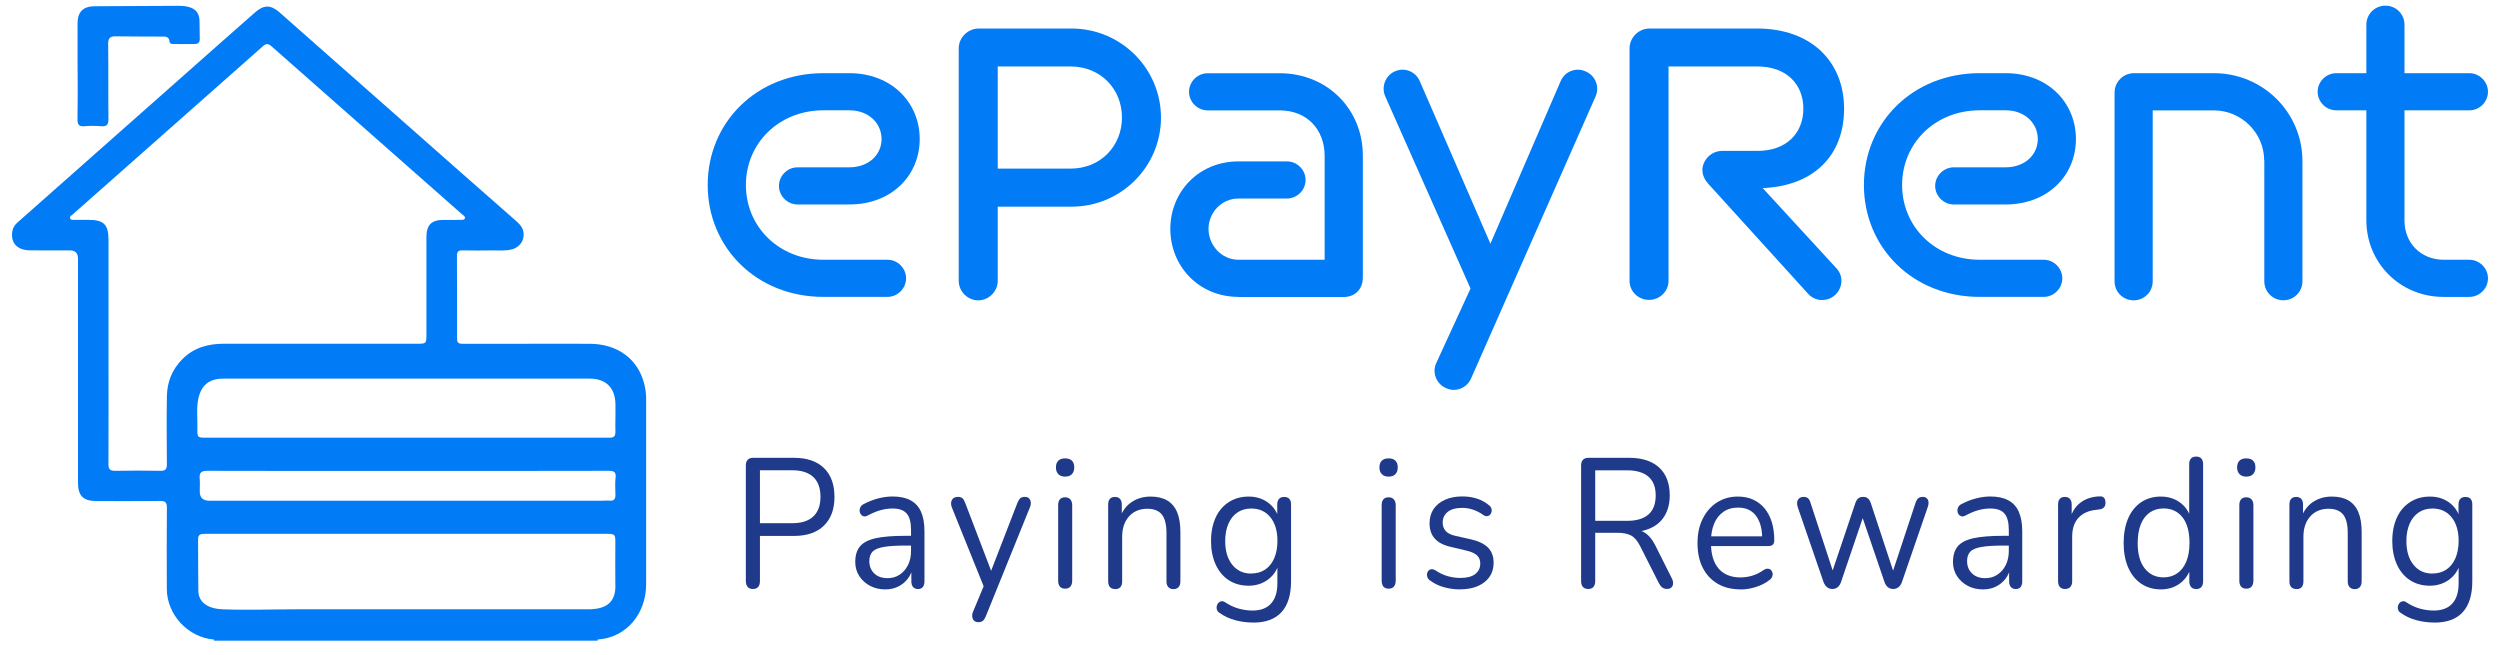 <svg width="126" height="33" viewBox="0 0 126 33" fill="none" xmlns="http://www.w3.org/2000/svg">
<g clip-path="url(#clip0_12297_120948)">
<path d="M41.502 14.963C38.126 14.963 35.668 12.473 35.668 9.325C35.668 6.177 38.126 3.688 41.502 3.688H42.806C44.943 3.688 46.353 5.176 46.353 7.007C46.353 8.838 44.943 10.305 42.806 10.305H40.198C39.686 10.305 39.259 9.88 39.259 9.369C39.259 8.857 39.686 8.433 40.198 8.433H42.806C43.789 8.433 44.431 7.793 44.431 7.007C44.431 6.221 43.792 5.559 42.806 5.559H41.502C39.259 5.559 37.593 7.219 37.593 9.325C37.593 11.431 39.259 13.091 41.502 13.091H44.728C45.24 13.091 45.667 13.515 45.667 14.027C45.667 14.538 45.24 14.963 44.728 14.963H41.502Z" fill="#027BF6"/>
<path d="M50.286 10.413V14.157C50.286 14.687 49.837 15.137 49.303 15.137C48.77 15.137 48.32 14.691 48.32 14.157V2.436C48.32 1.884 48.791 1.438 49.325 1.438H54.005C56.504 1.438 58.513 3.459 58.513 5.927C58.513 8.395 56.504 10.416 54.005 10.416H50.286V10.413ZM53.961 8.498C55.455 8.498 56.547 7.371 56.547 5.924C56.547 4.476 55.459 3.35 53.961 3.35H50.286V8.498H53.961Z" fill="#027BF6"/>
<path d="M62.425 14.963C60.395 14.963 58.984 13.388 58.984 11.538C58.984 9.688 60.395 8.134 62.425 8.134H64.862C65.374 8.134 65.801 8.558 65.801 9.07C65.801 9.582 65.374 10.006 64.862 10.006H62.425C61.527 10.006 60.909 10.752 60.909 11.538C60.909 12.324 61.53 13.091 62.425 13.091H66.762V7.859C66.762 6.518 65.864 5.563 64.497 5.563H60.866C60.354 5.563 59.927 5.139 59.927 4.627C59.927 4.116 60.354 3.691 60.866 3.691H64.497C66.89 3.691 68.687 5.501 68.687 7.841V13.99C68.687 14.542 68.325 14.97 67.704 14.97H62.425V14.963Z" fill="#027BF6"/>
<path d="M74.113 14.539L69.817 4.858C69.605 4.39 69.817 3.816 70.288 3.604C70.781 3.37 71.336 3.604 71.548 4.071L75.117 12.283L78.665 4.071C78.877 3.604 79.435 3.37 79.925 3.604C80.418 3.816 80.63 4.39 80.418 4.858L74.135 19.09C73.922 19.558 73.364 19.792 72.874 19.558C72.384 19.346 72.169 18.772 72.384 18.304L74.116 14.539H74.113Z" fill="#027BF6"/>
<path d="M86.082 9.243C85.42 8.519 86.038 7.605 86.787 7.605H88.581C90.013 7.605 90.889 6.732 90.889 5.478C90.889 4.223 90.013 3.35 88.581 3.35H84.094V14.157C84.094 14.687 83.645 15.115 83.112 15.115C82.578 15.115 82.129 14.691 82.129 14.157V2.436C82.129 1.905 82.578 1.438 83.133 1.438H88.562C91.276 1.438 92.942 3.097 92.942 5.481C92.942 7.864 91.382 9.374 88.84 9.48L92.558 13.524C92.92 13.907 92.88 14.503 92.493 14.865C92.087 15.227 91.488 15.205 91.126 14.803L86.085 9.25L86.082 9.243Z" fill="#027BF6"/>
<path d="M99.775 14.963C96.4 14.963 93.941 12.473 93.941 9.325C93.941 6.177 96.4 3.688 99.775 3.688H101.08C103.217 3.688 104.627 5.176 104.627 7.007C104.627 8.838 103.217 10.305 101.08 10.305H98.471C97.96 10.305 97.532 9.88 97.532 9.369C97.532 8.857 97.96 8.433 98.471 8.433H101.08C102.062 8.433 102.705 7.793 102.705 7.007C102.705 6.221 102.065 5.559 101.08 5.559H99.775C97.532 5.559 95.866 7.219 95.866 9.325C95.866 11.431 97.532 13.091 99.775 13.091H103.001C103.513 13.091 103.94 13.515 103.94 14.027C103.94 14.538 103.513 14.963 103.001 14.963H99.775Z" fill="#027BF6"/>
<path d="M114.115 8.093C114.115 6.711 112.982 5.563 111.572 5.563H108.496V14.18C108.496 14.71 108.069 15.137 107.535 15.137C107.002 15.137 106.574 14.713 106.574 14.18V4.667C106.574 4.137 107.002 3.688 107.557 3.688H111.575C114.056 3.688 116.043 5.665 116.043 8.133V14.176C116.043 14.707 115.615 15.134 115.082 15.134C114.548 15.134 114.121 14.71 114.121 14.176V8.093H114.115Z" fill="#027BF6"/>
<path d="M123.154 14.964C120.974 14.964 119.264 13.261 119.264 11.092V5.561H117.748C117.236 5.561 116.809 5.136 116.809 4.625C116.809 4.113 117.236 3.689 117.748 3.689H119.264V1.243C119.264 0.713 119.691 0.285 120.225 0.285C120.758 0.285 121.186 0.709 121.186 1.243V3.689H124.455C124.967 3.689 125.394 4.113 125.394 4.625C125.394 5.136 124.967 5.561 124.455 5.561H121.186V11.114C121.186 12.262 122.019 13.092 123.173 13.092H124.455C124.967 13.092 125.394 13.516 125.394 14.028C125.394 14.54 124.967 14.964 124.455 14.964H123.151H123.154Z" fill="#027BF6"/>
<path d="M37.946 29.685C37.83 29.685 37.743 29.651 37.68 29.579C37.621 29.507 37.59 29.411 37.59 29.286V23.464C37.59 23.333 37.621 23.236 37.687 23.171C37.749 23.105 37.839 23.074 37.955 23.074H40.014C40.669 23.074 41.171 23.246 41.527 23.589C41.88 23.932 42.057 24.416 42.057 25.043C42.057 25.67 41.88 26.144 41.527 26.49C41.175 26.837 40.669 27.011 40.014 27.011H38.301V29.286C38.301 29.411 38.273 29.507 38.214 29.579C38.154 29.651 38.067 29.685 37.946 29.685ZM38.301 26.369H39.927C40.395 26.369 40.75 26.256 40.99 26.029C41.231 25.804 41.352 25.473 41.352 25.04C41.352 24.606 41.231 24.266 40.99 24.041C40.75 23.817 40.395 23.701 39.927 23.701H38.301V26.366V26.369Z" fill="#1F3A8A"/>
<path d="M44.625 29.706C44.335 29.706 44.076 29.647 43.848 29.525C43.62 29.404 43.439 29.238 43.305 29.029C43.171 28.82 43.105 28.583 43.105 28.324C43.105 27.99 43.184 27.728 43.346 27.535C43.505 27.345 43.77 27.207 44.135 27.126C44.503 27.045 45.005 27.005 45.642 27.005H46.032V27.497H45.648C45.18 27.497 44.809 27.519 44.541 27.566C44.272 27.613 44.082 27.691 43.976 27.803C43.87 27.916 43.814 28.072 43.814 28.277C43.814 28.53 43.895 28.739 44.06 28.898C44.225 29.061 44.45 29.139 44.734 29.139C44.965 29.139 45.171 29.079 45.346 28.961C45.523 28.842 45.661 28.683 45.764 28.477C45.867 28.271 45.916 28.037 45.916 27.772V26.714C45.916 26.331 45.845 26.053 45.698 25.884C45.554 25.713 45.314 25.629 44.987 25.629C44.784 25.629 44.581 25.657 44.378 25.713C44.176 25.769 43.96 25.86 43.736 25.981C43.655 26.025 43.586 26.037 43.527 26.022C43.467 26.006 43.424 25.975 43.386 25.925C43.352 25.875 43.33 25.819 43.324 25.753C43.318 25.688 43.33 25.626 43.364 25.563C43.399 25.501 43.446 25.451 43.517 25.413C43.773 25.276 44.026 25.179 44.272 25.117C44.519 25.055 44.759 25.023 44.984 25.023C45.349 25.023 45.651 25.086 45.888 25.214C46.126 25.342 46.303 25.532 46.419 25.791C46.534 26.047 46.593 26.377 46.593 26.78V29.298C46.593 29.422 46.565 29.516 46.512 29.585C46.456 29.653 46.378 29.688 46.272 29.688C46.163 29.688 46.079 29.653 46.019 29.585C45.96 29.516 45.932 29.419 45.932 29.298V28.574H46.01C45.963 28.808 45.876 29.011 45.745 29.176C45.614 29.344 45.455 29.472 45.261 29.566C45.071 29.66 44.856 29.706 44.619 29.706H44.625Z" fill="#1F3A8A"/>
<path d="M49.302 31.358C49.214 31.358 49.146 31.332 49.093 31.283C49.04 31.233 49.011 31.167 49.002 31.083C48.993 30.999 49.005 30.915 49.043 30.827L49.642 29.389V29.713L47.973 25.573C47.938 25.48 47.926 25.392 47.938 25.314C47.951 25.233 47.985 25.168 48.041 25.118C48.101 25.068 48.182 25.043 48.285 25.043C48.378 25.043 48.45 25.065 48.503 25.108C48.556 25.152 48.603 25.23 48.643 25.339L50.069 29.071H49.835L51.28 25.339C51.326 25.227 51.376 25.149 51.426 25.108C51.479 25.065 51.554 25.043 51.651 25.043C51.745 25.043 51.813 25.068 51.863 25.118C51.913 25.168 51.941 25.23 51.95 25.308C51.96 25.386 51.947 25.47 51.91 25.564L49.685 31.061C49.639 31.173 49.589 31.248 49.533 31.292C49.476 31.336 49.401 31.358 49.302 31.358Z" fill="#1F3A8A"/>
<path d="M53.681 24.022C53.537 24.022 53.422 23.981 53.34 23.897C53.259 23.813 53.219 23.701 53.219 23.557C53.219 23.413 53.259 23.295 53.34 23.217C53.422 23.139 53.534 23.102 53.681 23.102C53.827 23.102 53.946 23.139 54.024 23.217C54.102 23.295 54.142 23.407 54.142 23.557C54.142 23.707 54.102 23.813 54.024 23.897C53.946 23.981 53.83 24.022 53.681 24.022ZM53.681 29.669C53.565 29.669 53.478 29.634 53.418 29.563C53.359 29.491 53.331 29.391 53.331 29.26V25.463C53.331 25.332 53.359 25.235 53.418 25.167C53.478 25.098 53.562 25.064 53.681 25.064C53.79 25.064 53.877 25.098 53.943 25.167C54.005 25.235 54.039 25.335 54.039 25.463V29.26C54.039 29.391 54.008 29.491 53.949 29.563C53.889 29.634 53.799 29.669 53.684 29.669H53.681Z" fill="#1F3A8A"/>
<path d="M56.201 29.688C56.086 29.688 55.998 29.654 55.939 29.585C55.88 29.517 55.852 29.42 55.852 29.298V25.427C55.852 25.302 55.88 25.208 55.939 25.143C55.998 25.077 56.079 25.046 56.192 25.046C56.304 25.046 56.388 25.077 56.447 25.143C56.507 25.208 56.538 25.302 56.538 25.427V26.225L56.441 26.113C56.563 25.754 56.763 25.483 57.037 25.302C57.312 25.118 57.63 25.027 57.989 25.027C58.326 25.027 58.603 25.093 58.828 25.224C59.049 25.355 59.218 25.552 59.327 25.814C59.436 26.076 59.492 26.409 59.492 26.812V29.302C59.492 29.426 59.461 29.52 59.402 29.588C59.343 29.657 59.255 29.692 59.146 29.692C59.031 29.692 58.943 29.657 58.881 29.588C58.822 29.52 58.79 29.423 58.79 29.302V26.859C58.79 26.438 58.712 26.129 58.56 25.935C58.407 25.742 58.16 25.642 57.826 25.642C57.44 25.642 57.131 25.77 56.9 26.029C56.672 26.285 56.557 26.628 56.557 27.055V29.302C56.557 29.56 56.438 29.692 56.201 29.692V29.688Z" fill="#1F3A8A"/>
<path d="M63.163 31.376C62.854 31.376 62.554 31.339 62.264 31.261C61.971 31.183 61.706 31.061 61.469 30.893C61.4 30.849 61.353 30.796 61.335 30.733C61.313 30.671 61.31 30.612 61.322 30.552C61.335 30.493 61.36 30.44 61.4 30.393C61.441 30.347 61.487 30.319 61.544 30.306C61.6 30.294 61.656 30.303 61.712 30.334C61.968 30.503 62.211 30.615 62.442 30.677C62.673 30.74 62.904 30.771 63.129 30.771C63.54 30.771 63.852 30.652 64.061 30.418C64.273 30.184 64.38 29.841 64.38 29.398V28.35H64.467C64.38 28.709 64.195 28.993 63.915 29.205C63.634 29.414 63.306 29.52 62.929 29.52C62.551 29.52 62.205 29.426 61.921 29.236C61.637 29.049 61.419 28.784 61.266 28.444C61.113 28.104 61.035 27.71 61.035 27.264C61.035 26.93 61.079 26.625 61.166 26.35C61.254 26.076 61.378 25.838 61.544 25.645C61.709 25.448 61.909 25.299 62.143 25.19C62.377 25.08 62.639 25.027 62.929 25.027C63.313 25.027 63.64 25.13 63.921 25.339C64.199 25.548 64.38 25.826 64.461 26.179L64.373 26.291V25.427C64.373 25.302 64.405 25.208 64.464 25.143C64.523 25.077 64.611 25.046 64.72 25.046C64.835 25.046 64.922 25.077 64.982 25.143C65.041 25.208 65.069 25.302 65.069 25.427V29.298C65.069 29.985 64.907 30.503 64.585 30.855C64.264 31.205 63.79 31.379 63.163 31.379V31.376ZM63.06 28.905C63.331 28.905 63.565 28.84 63.765 28.706C63.962 28.572 64.114 28.381 64.221 28.135C64.327 27.888 64.383 27.595 64.383 27.261C64.383 26.759 64.264 26.363 64.027 26.069C63.79 25.776 63.469 25.63 63.063 25.63C62.798 25.63 62.564 25.695 62.367 25.829C62.171 25.963 62.018 26.151 61.912 26.397C61.806 26.64 61.75 26.93 61.75 27.264C61.75 27.767 61.868 28.166 62.105 28.462C62.342 28.759 62.661 28.908 63.06 28.908V28.905Z" fill="#1F3A8A"/>
<path d="M69.985 24.022C69.842 24.022 69.726 23.981 69.645 23.897C69.564 23.813 69.523 23.701 69.523 23.557C69.523 23.413 69.564 23.295 69.645 23.217C69.726 23.139 69.838 23.102 69.985 23.102C70.132 23.102 70.25 23.139 70.328 23.217C70.406 23.295 70.447 23.407 70.447 23.557C70.447 23.707 70.406 23.813 70.328 23.897C70.25 23.981 70.135 24.022 69.985 24.022ZM69.985 29.669C69.87 29.669 69.782 29.634 69.723 29.563C69.664 29.491 69.636 29.391 69.636 29.26V25.463C69.636 25.332 69.664 25.235 69.723 25.167C69.782 25.098 69.867 25.064 69.985 25.064C70.104 25.064 70.182 25.098 70.247 25.167C70.31 25.235 70.344 25.335 70.344 25.463V29.26C70.344 29.391 70.313 29.491 70.254 29.563C70.194 29.634 70.104 29.669 69.988 29.669H69.985Z" fill="#1F3A8A"/>
<path d="M73.584 29.706C73.322 29.706 73.06 29.671 72.798 29.602C72.533 29.534 72.29 29.415 72.065 29.25C72.006 29.206 71.965 29.156 71.943 29.097C71.922 29.038 71.912 28.979 71.922 28.919C71.931 28.86 71.953 28.81 71.99 28.766C72.028 28.723 72.075 28.698 72.131 28.688C72.187 28.679 72.249 28.695 72.318 28.729C72.542 28.879 72.761 28.982 72.973 29.041C73.185 29.1 73.394 29.128 73.603 29.128C73.934 29.128 74.183 29.063 74.352 28.932C74.52 28.801 74.605 28.626 74.605 28.401C74.605 28.227 74.549 28.089 74.439 27.99C74.33 27.887 74.155 27.809 73.918 27.753L73.129 27.565C72.764 27.484 72.493 27.347 72.315 27.147C72.137 26.951 72.049 26.692 72.049 26.377C72.049 26.099 72.118 25.859 72.252 25.656C72.39 25.456 72.58 25.297 72.829 25.188C73.079 25.076 73.369 25.02 73.7 25.02C73.956 25.02 74.196 25.054 74.427 25.126C74.654 25.197 74.864 25.31 75.048 25.466C75.107 25.509 75.144 25.559 75.166 25.619C75.185 25.678 75.188 25.737 75.176 25.796C75.16 25.856 75.135 25.906 75.094 25.946C75.054 25.987 75.004 26.009 74.948 26.015C74.888 26.021 74.829 26.002 74.764 25.959C74.589 25.834 74.414 25.743 74.233 25.684C74.052 25.625 73.878 25.597 73.703 25.597C73.379 25.597 73.132 25.665 72.964 25.799C72.795 25.937 72.711 26.115 72.711 26.339C72.711 26.514 72.764 26.654 72.867 26.767C72.97 26.879 73.132 26.96 73.354 27.007L74.146 27.185C74.523 27.272 74.804 27.409 74.995 27.596C75.182 27.787 75.278 28.04 75.278 28.364C75.278 28.773 75.126 29.097 74.817 29.34C74.511 29.581 74.102 29.702 73.591 29.702L73.584 29.706Z" fill="#1F3A8A"/>
<path d="M80.043 29.685C79.928 29.685 79.84 29.651 79.778 29.579C79.716 29.507 79.688 29.411 79.688 29.286V23.464C79.688 23.333 79.719 23.236 79.784 23.171C79.847 23.105 79.937 23.074 80.052 23.074H82.112C82.767 23.074 83.269 23.24 83.625 23.567C83.977 23.895 84.155 24.363 84.155 24.968C84.155 25.352 84.074 25.686 83.915 25.966C83.756 26.247 83.522 26.462 83.216 26.606C82.91 26.753 82.542 26.824 82.112 26.824L82.199 26.703H82.374C82.598 26.703 82.798 26.765 82.963 26.89C83.132 27.015 83.285 27.211 83.425 27.483L84.258 29.145C84.305 29.233 84.327 29.317 84.324 29.401C84.324 29.485 84.292 29.554 84.242 29.604C84.189 29.657 84.115 29.682 84.018 29.682C83.921 29.682 83.837 29.657 83.775 29.607C83.712 29.557 83.656 29.485 83.609 29.395L82.661 27.52C82.526 27.255 82.374 27.077 82.199 26.986C82.024 26.896 81.796 26.852 81.513 26.852H80.399V29.286C80.399 29.411 80.371 29.507 80.311 29.579C80.252 29.651 80.165 29.685 80.043 29.685ZM80.399 26.25H82.005C82.48 26.25 82.838 26.144 83.082 25.929C83.325 25.717 83.447 25.395 83.447 24.968C83.447 24.541 83.325 24.238 83.082 24.026C82.838 23.814 82.48 23.704 82.005 23.704H80.399V26.25Z" fill="#1F3A8A"/>
<path d="M87.72 29.704C87.274 29.704 86.89 29.61 86.569 29.42C86.247 29.233 85.998 28.965 85.82 28.618C85.642 28.272 85.555 27.857 85.555 27.373C85.555 26.89 85.642 26.494 85.817 26.144C85.992 25.795 86.229 25.52 86.534 25.324C86.84 25.127 87.189 25.027 87.592 25.027C87.876 25.027 88.132 25.077 88.356 25.18C88.581 25.283 88.774 25.43 88.933 25.62C89.093 25.814 89.214 26.044 89.299 26.316C89.383 26.587 89.423 26.896 89.423 27.236C89.423 27.336 89.398 27.408 89.345 27.455C89.292 27.501 89.217 27.523 89.121 27.523H86.094V27.03H88.955L88.815 27.152C88.815 26.818 88.768 26.534 88.674 26.303C88.581 26.073 88.447 25.895 88.269 25.77C88.091 25.645 87.87 25.583 87.604 25.583C87.308 25.583 87.058 25.654 86.853 25.801C86.647 25.948 86.491 26.147 86.388 26.403C86.285 26.659 86.232 26.959 86.232 27.299V27.355C86.232 27.926 86.36 28.356 86.618 28.656C86.877 28.952 87.243 29.102 87.717 29.102C87.913 29.102 88.11 29.074 88.303 29.018C88.497 28.961 88.687 28.868 88.871 28.74C88.952 28.684 89.027 28.659 89.093 28.662C89.158 28.665 89.211 28.687 89.255 28.727C89.295 28.768 89.323 28.818 89.336 28.877C89.352 28.936 89.345 28.999 89.317 29.067C89.292 29.136 89.239 29.195 89.164 29.245C88.974 29.395 88.746 29.507 88.487 29.588C88.225 29.67 87.969 29.71 87.714 29.71L87.72 29.704Z" fill="#1F3A8A"/>
<path d="M92.352 29.685C92.252 29.685 92.168 29.657 92.09 29.601C92.015 29.545 91.952 29.454 91.905 29.333L90.611 25.573C90.576 25.467 90.567 25.377 90.579 25.296C90.595 25.215 90.629 25.152 90.689 25.108C90.748 25.065 90.82 25.043 90.907 25.043C90.994 25.043 91.066 25.065 91.119 25.108C91.175 25.152 91.219 25.233 91.253 25.349L92.47 29.064H92.261L93.512 25.349C93.553 25.236 93.603 25.158 93.665 25.112C93.724 25.065 93.805 25.043 93.905 25.043C93.999 25.043 94.077 25.068 94.139 25.118C94.202 25.168 94.251 25.246 94.286 25.349L95.512 29.064H95.312L96.548 25.33C96.588 25.218 96.638 25.143 96.694 25.102C96.754 25.062 96.822 25.043 96.903 25.043C96.997 25.043 97.066 25.068 97.115 25.118C97.165 25.168 97.194 25.233 97.197 25.314C97.203 25.395 97.187 25.483 97.153 25.573L95.858 29.333C95.818 29.451 95.758 29.539 95.68 29.598C95.602 29.657 95.515 29.685 95.415 29.685C95.315 29.685 95.231 29.657 95.153 29.598C95.078 29.539 95.019 29.451 94.978 29.333L93.693 25.564H94.067L92.788 29.333C92.748 29.451 92.689 29.539 92.614 29.598C92.539 29.657 92.448 29.685 92.345 29.685H92.352Z" fill="#1F3A8A"/>
<path d="M99.949 29.706C99.659 29.706 99.4 29.647 99.172 29.525C98.945 29.404 98.763 29.238 98.629 29.029C98.495 28.82 98.43 28.583 98.43 28.324C98.43 27.99 98.511 27.728 98.67 27.535C98.829 27.345 99.094 27.207 99.462 27.126C99.831 27.045 100.333 27.005 100.969 27.005H101.359V27.497H100.975C100.507 27.497 100.136 27.519 99.868 27.566C99.6 27.613 99.409 27.691 99.303 27.803C99.197 27.916 99.141 28.072 99.141 28.277C99.141 28.53 99.222 28.739 99.388 28.898C99.553 29.061 99.778 29.139 100.061 29.139C100.292 29.139 100.498 29.079 100.673 28.961C100.851 28.842 100.988 28.683 101.091 28.477C101.191 28.274 101.244 28.037 101.244 27.772V26.714C101.244 26.331 101.172 26.053 101.025 25.884C100.882 25.713 100.642 25.629 100.314 25.629C100.111 25.629 99.909 25.657 99.706 25.713C99.503 25.769 99.288 25.86 99.063 25.981C98.982 26.025 98.913 26.037 98.854 26.022C98.795 26.006 98.751 25.975 98.714 25.925C98.679 25.875 98.657 25.819 98.654 25.753C98.648 25.688 98.661 25.626 98.692 25.563C98.723 25.501 98.773 25.451 98.845 25.413C99.1 25.276 99.353 25.179 99.6 25.117C99.846 25.055 100.086 25.023 100.311 25.023C100.676 25.023 100.979 25.086 101.216 25.214C101.453 25.342 101.631 25.532 101.746 25.791C101.861 26.047 101.921 26.377 101.921 26.78V29.298C101.921 29.422 101.893 29.516 101.84 29.585C101.783 29.653 101.706 29.688 101.599 29.688C101.49 29.688 101.406 29.653 101.347 29.585C101.287 29.516 101.259 29.419 101.259 29.298V28.574H101.337C101.291 28.808 101.203 29.011 101.072 29.176C100.941 29.344 100.782 29.472 100.589 29.566C100.398 29.66 100.183 29.706 99.946 29.706H99.949Z" fill="#1F3A8A"/>
<path d="M104.082 29.687C103.967 29.687 103.879 29.653 103.817 29.584C103.758 29.516 103.727 29.419 103.727 29.297V25.425C103.727 25.301 103.755 25.207 103.814 25.142C103.873 25.076 103.954 25.045 104.067 25.045C104.179 25.045 104.263 25.076 104.322 25.142C104.382 25.207 104.413 25.301 104.413 25.425V26.177H104.326C104.419 25.812 104.594 25.532 104.856 25.332C105.118 25.135 105.439 25.029 105.82 25.017C105.907 25.011 105.976 25.029 106.029 25.076C106.082 25.123 106.11 25.201 106.116 25.313C106.123 25.419 106.098 25.503 106.048 25.563C105.998 25.622 105.914 25.663 105.804 25.675L105.664 25.694C105.271 25.731 104.968 25.865 104.756 26.096C104.544 26.327 104.438 26.645 104.438 27.048V29.294C104.438 29.419 104.407 29.512 104.347 29.581C104.288 29.65 104.198 29.684 104.082 29.684V29.687Z" fill="#1F3A8A"/>
<path d="M108.9 29.704C108.523 29.704 108.195 29.607 107.914 29.417C107.633 29.226 107.415 28.955 107.262 28.606C107.109 28.256 107.031 27.841 107.031 27.367C107.031 26.893 107.109 26.468 107.262 26.119C107.415 25.77 107.633 25.501 107.914 25.311C108.195 25.124 108.523 25.027 108.9 25.027C109.278 25.027 109.611 25.13 109.883 25.333C110.154 25.536 110.338 25.813 110.432 26.16H110.335V23.392C110.335 23.267 110.366 23.174 110.426 23.108C110.485 23.043 110.575 23.012 110.691 23.012C110.806 23.012 110.887 23.043 110.947 23.108C111.006 23.174 111.037 23.267 111.037 23.392V29.298C111.037 29.423 111.009 29.517 110.95 29.585C110.89 29.654 110.806 29.688 110.688 29.688C110.569 29.688 110.491 29.654 110.432 29.585C110.373 29.517 110.341 29.42 110.341 29.298V28.415L110.438 28.546C110.344 28.899 110.16 29.18 109.886 29.392C109.611 29.601 109.281 29.707 108.9 29.707V29.704ZM109.047 29.099C109.309 29.099 109.536 29.03 109.733 28.896C109.93 28.758 110.082 28.562 110.189 28.303C110.295 28.044 110.351 27.729 110.351 27.364C110.351 26.799 110.232 26.372 109.998 26.072C109.764 25.776 109.446 25.626 109.047 25.626C108.781 25.626 108.551 25.692 108.354 25.826C108.161 25.96 108.008 26.153 107.902 26.412C107.796 26.668 107.739 26.986 107.739 27.364C107.739 27.922 107.858 28.35 108.095 28.649C108.332 28.949 108.647 29.099 109.044 29.099H109.047Z" fill="#1F3A8A"/>
<path d="M113.212 24.022C113.068 24.022 112.953 23.981 112.872 23.897C112.791 23.813 112.75 23.701 112.75 23.557C112.75 23.413 112.791 23.295 112.872 23.217C112.953 23.139 113.065 23.102 113.212 23.102C113.358 23.102 113.477 23.139 113.555 23.217C113.633 23.295 113.673 23.407 113.673 23.557C113.673 23.707 113.633 23.813 113.555 23.897C113.477 23.981 113.361 24.022 113.212 24.022ZM113.212 29.669C113.096 29.669 113.009 29.634 112.95 29.563C112.89 29.491 112.862 29.391 112.862 29.26V25.463C112.862 25.332 112.89 25.235 112.95 25.167C113.009 25.098 113.093 25.064 113.212 25.064C113.321 25.064 113.408 25.098 113.474 25.167C113.536 25.235 113.571 25.335 113.571 25.463V29.26C113.571 29.391 113.539 29.491 113.48 29.563C113.421 29.634 113.33 29.669 113.215 29.669H113.212Z" fill="#1F3A8A"/>
<path d="M115.736 29.688C115.621 29.688 115.533 29.654 115.474 29.585C115.415 29.517 115.387 29.42 115.387 29.298V25.427C115.387 25.302 115.415 25.208 115.474 25.143C115.533 25.077 115.614 25.046 115.727 25.046C115.839 25.046 115.923 25.077 115.983 25.143C116.042 25.208 116.073 25.302 116.073 25.427V26.225L115.976 26.113C116.098 25.754 116.298 25.483 116.572 25.302C116.847 25.118 117.165 25.027 117.524 25.027C117.861 25.027 118.138 25.093 118.363 25.224C118.585 25.355 118.753 25.552 118.862 25.814C118.971 26.076 119.028 26.409 119.028 26.812V29.302C119.028 29.426 118.996 29.52 118.937 29.588C118.878 29.657 118.79 29.692 118.681 29.692C118.566 29.692 118.478 29.657 118.416 29.588C118.354 29.52 118.326 29.423 118.326 29.302V26.859C118.326 26.438 118.248 26.129 118.095 25.935C117.942 25.742 117.695 25.642 117.362 25.642C116.975 25.642 116.666 25.77 116.435 26.029C116.207 26.285 116.092 26.628 116.092 27.055V29.302C116.092 29.56 115.973 29.692 115.736 29.692V29.688Z" fill="#1F3A8A"/>
<path d="M122.695 31.376C122.389 31.376 122.087 31.339 121.796 31.261C121.503 31.183 121.238 31.061 121.001 30.893C120.932 30.849 120.885 30.796 120.867 30.733C120.845 30.671 120.842 30.612 120.854 30.552C120.867 30.493 120.892 30.44 120.932 30.393C120.973 30.347 121.02 30.319 121.076 30.306C121.132 30.294 121.188 30.303 121.244 30.334C121.5 30.503 121.743 30.615 121.974 30.677C122.205 30.74 122.436 30.771 122.661 30.771C123.072 30.771 123.384 30.652 123.597 30.418C123.809 30.184 123.915 29.841 123.915 29.398V28.35H124.002C123.915 28.709 123.731 28.993 123.45 29.205C123.169 29.414 122.838 29.52 122.464 29.52C122.09 29.52 121.74 29.426 121.456 29.236C121.172 29.049 120.954 28.784 120.801 28.444C120.648 28.104 120.57 27.71 120.57 27.264C120.57 26.93 120.614 26.625 120.701 26.35C120.789 26.076 120.913 25.838 121.079 25.645C121.244 25.452 121.444 25.299 121.678 25.19C121.912 25.08 122.174 25.027 122.464 25.027C122.848 25.027 123.175 25.13 123.456 25.339C123.734 25.548 123.915 25.826 123.996 26.179L123.909 26.291V25.427C123.909 25.302 123.94 25.208 123.999 25.143C124.061 25.077 124.146 25.046 124.255 25.046C124.37 25.046 124.458 25.077 124.517 25.143C124.576 25.208 124.604 25.302 124.604 25.427V29.298C124.604 29.985 124.442 30.503 124.121 30.855C123.799 31.205 123.325 31.379 122.698 31.379L122.695 31.376ZM122.592 28.905C122.863 28.905 123.097 28.84 123.297 28.706C123.494 28.572 123.646 28.381 123.753 28.135C123.859 27.888 123.915 27.595 123.915 27.261C123.915 26.759 123.796 26.363 123.559 26.069C123.322 25.776 123.001 25.63 122.595 25.63C122.33 25.63 122.096 25.695 121.899 25.829C121.703 25.963 121.55 26.151 121.444 26.397C121.338 26.64 121.282 26.93 121.282 27.264C121.282 27.767 121.4 28.166 121.637 28.462C121.874 28.759 122.193 28.908 122.592 28.908V28.905Z" fill="#1F3A8A"/>
<path d="M10.79 32.285C10.79 32.266 10.784 32.251 10.777 32.232C10.927 32.082 11.12 32.126 11.298 32.126C13.183 32.123 15.07 32.126 16.955 32.126C21.154 32.126 25.35 32.126 29.549 32.126C29.746 32.126 29.961 32.073 30.133 32.232C30.123 32.251 30.12 32.266 30.123 32.288H10.787L10.79 32.285Z" fill="#027BF6"/>
<path d="M3.909 3.581C3.909 2.776 3.909 1.975 3.909 1.17C3.909 0.605 4.193 0.321 4.752 0.315C6.178 0.305 7.606 0.296 9.032 0.293C9.194 0.293 9.36 0.309 9.516 0.352C9.868 0.446 10.04 0.67 10.056 1.035C10.068 1.341 10.056 1.647 10.068 1.95C10.077 2.137 9.987 2.215 9.818 2.218C9.463 2.224 9.104 2.221 8.748 2.218C8.667 2.218 8.555 2.205 8.549 2.115C8.527 1.803 8.296 1.844 8.099 1.844C7.344 1.837 6.589 1.844 5.838 1.831C5.541 1.825 5.444 1.928 5.451 2.237C5.469 3.488 5.451 4.742 5.466 5.993C5.469 6.299 5.373 6.383 5.083 6.361C4.808 6.339 4.53 6.336 4.259 6.361C3.959 6.389 3.903 6.264 3.906 5.996C3.922 5.191 3.913 4.389 3.913 3.584L3.909 3.581Z" fill="#027BF6"/>
<path d="M32.565 20.104C32.565 19.857 32.537 19.617 32.477 19.38C32.172 18.11 31.145 17.336 29.732 17.327C28.54 17.317 27.345 17.327 26.154 17.327C25.214 17.327 24.279 17.327 23.339 17.327C23.174 17.327 23.034 17.317 23.037 17.093C23.037 15.689 23.037 14.285 23.03 12.881C23.03 12.685 23.105 12.616 23.305 12.619C23.814 12.632 24.325 12.625 24.834 12.619C25.168 12.619 25.508 12.653 25.835 12.557C26.244 12.438 26.475 12.033 26.366 11.627C26.303 11.396 26.138 11.246 25.969 11.1C25.061 10.301 24.147 9.502 23.24 8.701C20.195 6.014 17.153 3.325 14.105 0.639C13.64 0.23 13.303 0.23 12.841 0.636C12.258 1.144 11.681 1.659 11.1 2.171C7.697 5.185 4.293 8.198 0.883 11.212C0.739 11.337 0.643 11.483 0.618 11.677C0.537 12.245 0.861 12.604 1.494 12.616C2.168 12.628 2.839 12.619 3.513 12.619C3.792 12.619 3.931 12.757 3.931 13.034C3.931 16.8 3.931 20.565 3.931 24.331C3.931 24.989 4.196 25.251 4.858 25.254C5.928 25.254 6.998 25.264 8.068 25.248C8.339 25.245 8.414 25.329 8.411 25.594C8.399 26.958 8.402 28.321 8.408 29.684C8.414 30.989 9.481 32.127 10.782 32.233C10.832 32.23 10.882 32.224 10.935 32.224C17.153 32.224 23.371 32.224 29.588 32.224C29.773 32.224 29.953 32.227 30.137 32.23C31.535 32.14 32.565 30.964 32.565 29.444C32.568 26.331 32.565 23.217 32.565 20.1V20.104ZM9.188 18.104C8.673 18.622 8.424 19.255 8.411 19.969C8.392 21.108 8.402 22.25 8.411 23.389C8.411 23.632 8.358 23.735 8.09 23.729C7.325 23.713 6.561 23.716 5.797 23.729C5.541 23.732 5.463 23.641 5.466 23.392C5.475 21.479 5.469 19.564 5.469 17.651C5.469 15.798 5.469 13.945 5.469 12.092C5.469 11.321 5.232 11.081 4.474 11.081C4.249 11.081 4.025 11.084 3.8 11.081C3.703 11.081 3.569 11.109 3.532 10.997C3.5 10.903 3.622 10.847 3.685 10.788C4.567 10.005 5.453 9.222 6.339 8.442C8.642 6.407 10.947 4.373 13.247 2.333C13.409 2.186 13.521 2.189 13.684 2.333C16.881 5.156 20.082 7.974 23.28 10.794C23.346 10.85 23.461 10.906 23.43 11.003C23.399 11.1 23.274 11.078 23.186 11.081C22.903 11.09 22.616 11.084 22.329 11.084C21.751 11.084 21.496 11.343 21.492 11.927C21.489 12.844 21.492 13.758 21.492 14.675C21.492 15.408 21.492 16.141 21.492 16.875C21.492 17.311 21.477 17.324 21.053 17.324C17.799 17.324 14.548 17.327 11.294 17.324C10.486 17.324 9.765 17.52 9.182 18.11L9.188 18.104ZM9.993 20.11C10.136 19.414 10.542 19.083 11.25 19.083C17.409 19.083 23.564 19.083 29.723 19.083C30.524 19.083 30.992 19.529 31.017 20.331C31.03 20.809 31.005 21.289 31.017 21.766C31.023 22.007 30.914 22.063 30.705 22.06C30.156 22.053 29.604 22.06 29.055 22.06C26.191 22.06 23.327 22.06 20.46 22.06C17.115 22.06 13.771 22.06 10.43 22.06C9.946 22.06 9.94 22.06 9.949 21.57C9.962 21.083 9.893 20.593 9.993 20.11ZM31.017 29.5C31.033 30.421 30.474 30.667 29.807 30.705C29.695 30.711 29.582 30.708 29.47 30.708C24.647 30.708 19.823 30.705 15 30.708C13.737 30.708 12.473 30.758 11.21 30.708C11.013 30.698 10.823 30.674 10.639 30.608C10.239 30.471 10.002 30.196 9.996 29.772C9.983 28.908 9.99 28.04 9.983 27.176C9.983 26.927 10.124 26.905 10.32 26.905C11.453 26.908 12.585 26.905 13.715 26.905H20.507C23.86 26.905 27.217 26.905 30.571 26.905C30.995 26.905 31.014 26.923 31.014 27.354C31.014 28.065 31.002 28.78 31.014 29.491L31.017 29.5ZM31.023 24.087C30.992 24.368 31.014 24.658 31.017 24.942C31.02 25.139 30.958 25.251 30.736 25.233C30.605 25.22 30.471 25.236 30.34 25.236C23.742 25.236 17.143 25.236 10.548 25.236C10.228 25.236 10.068 25.08 10.068 24.768C10.068 24.552 10.083 24.337 10.065 24.128C10.037 23.829 10.13 23.729 10.451 23.729C13.827 23.741 17.203 23.735 20.578 23.735C23.954 23.735 27.308 23.738 30.674 23.729C30.952 23.729 31.058 23.791 31.027 24.084L31.023 24.087Z" fill="#027BF6"/>
</g>
<defs>
<clipPath id="clip0_12297_120948">
<rect width="124.793" height="32" fill="white" transform="translate(0.605 0.285)"/>
</clipPath>
</defs>
</svg>
